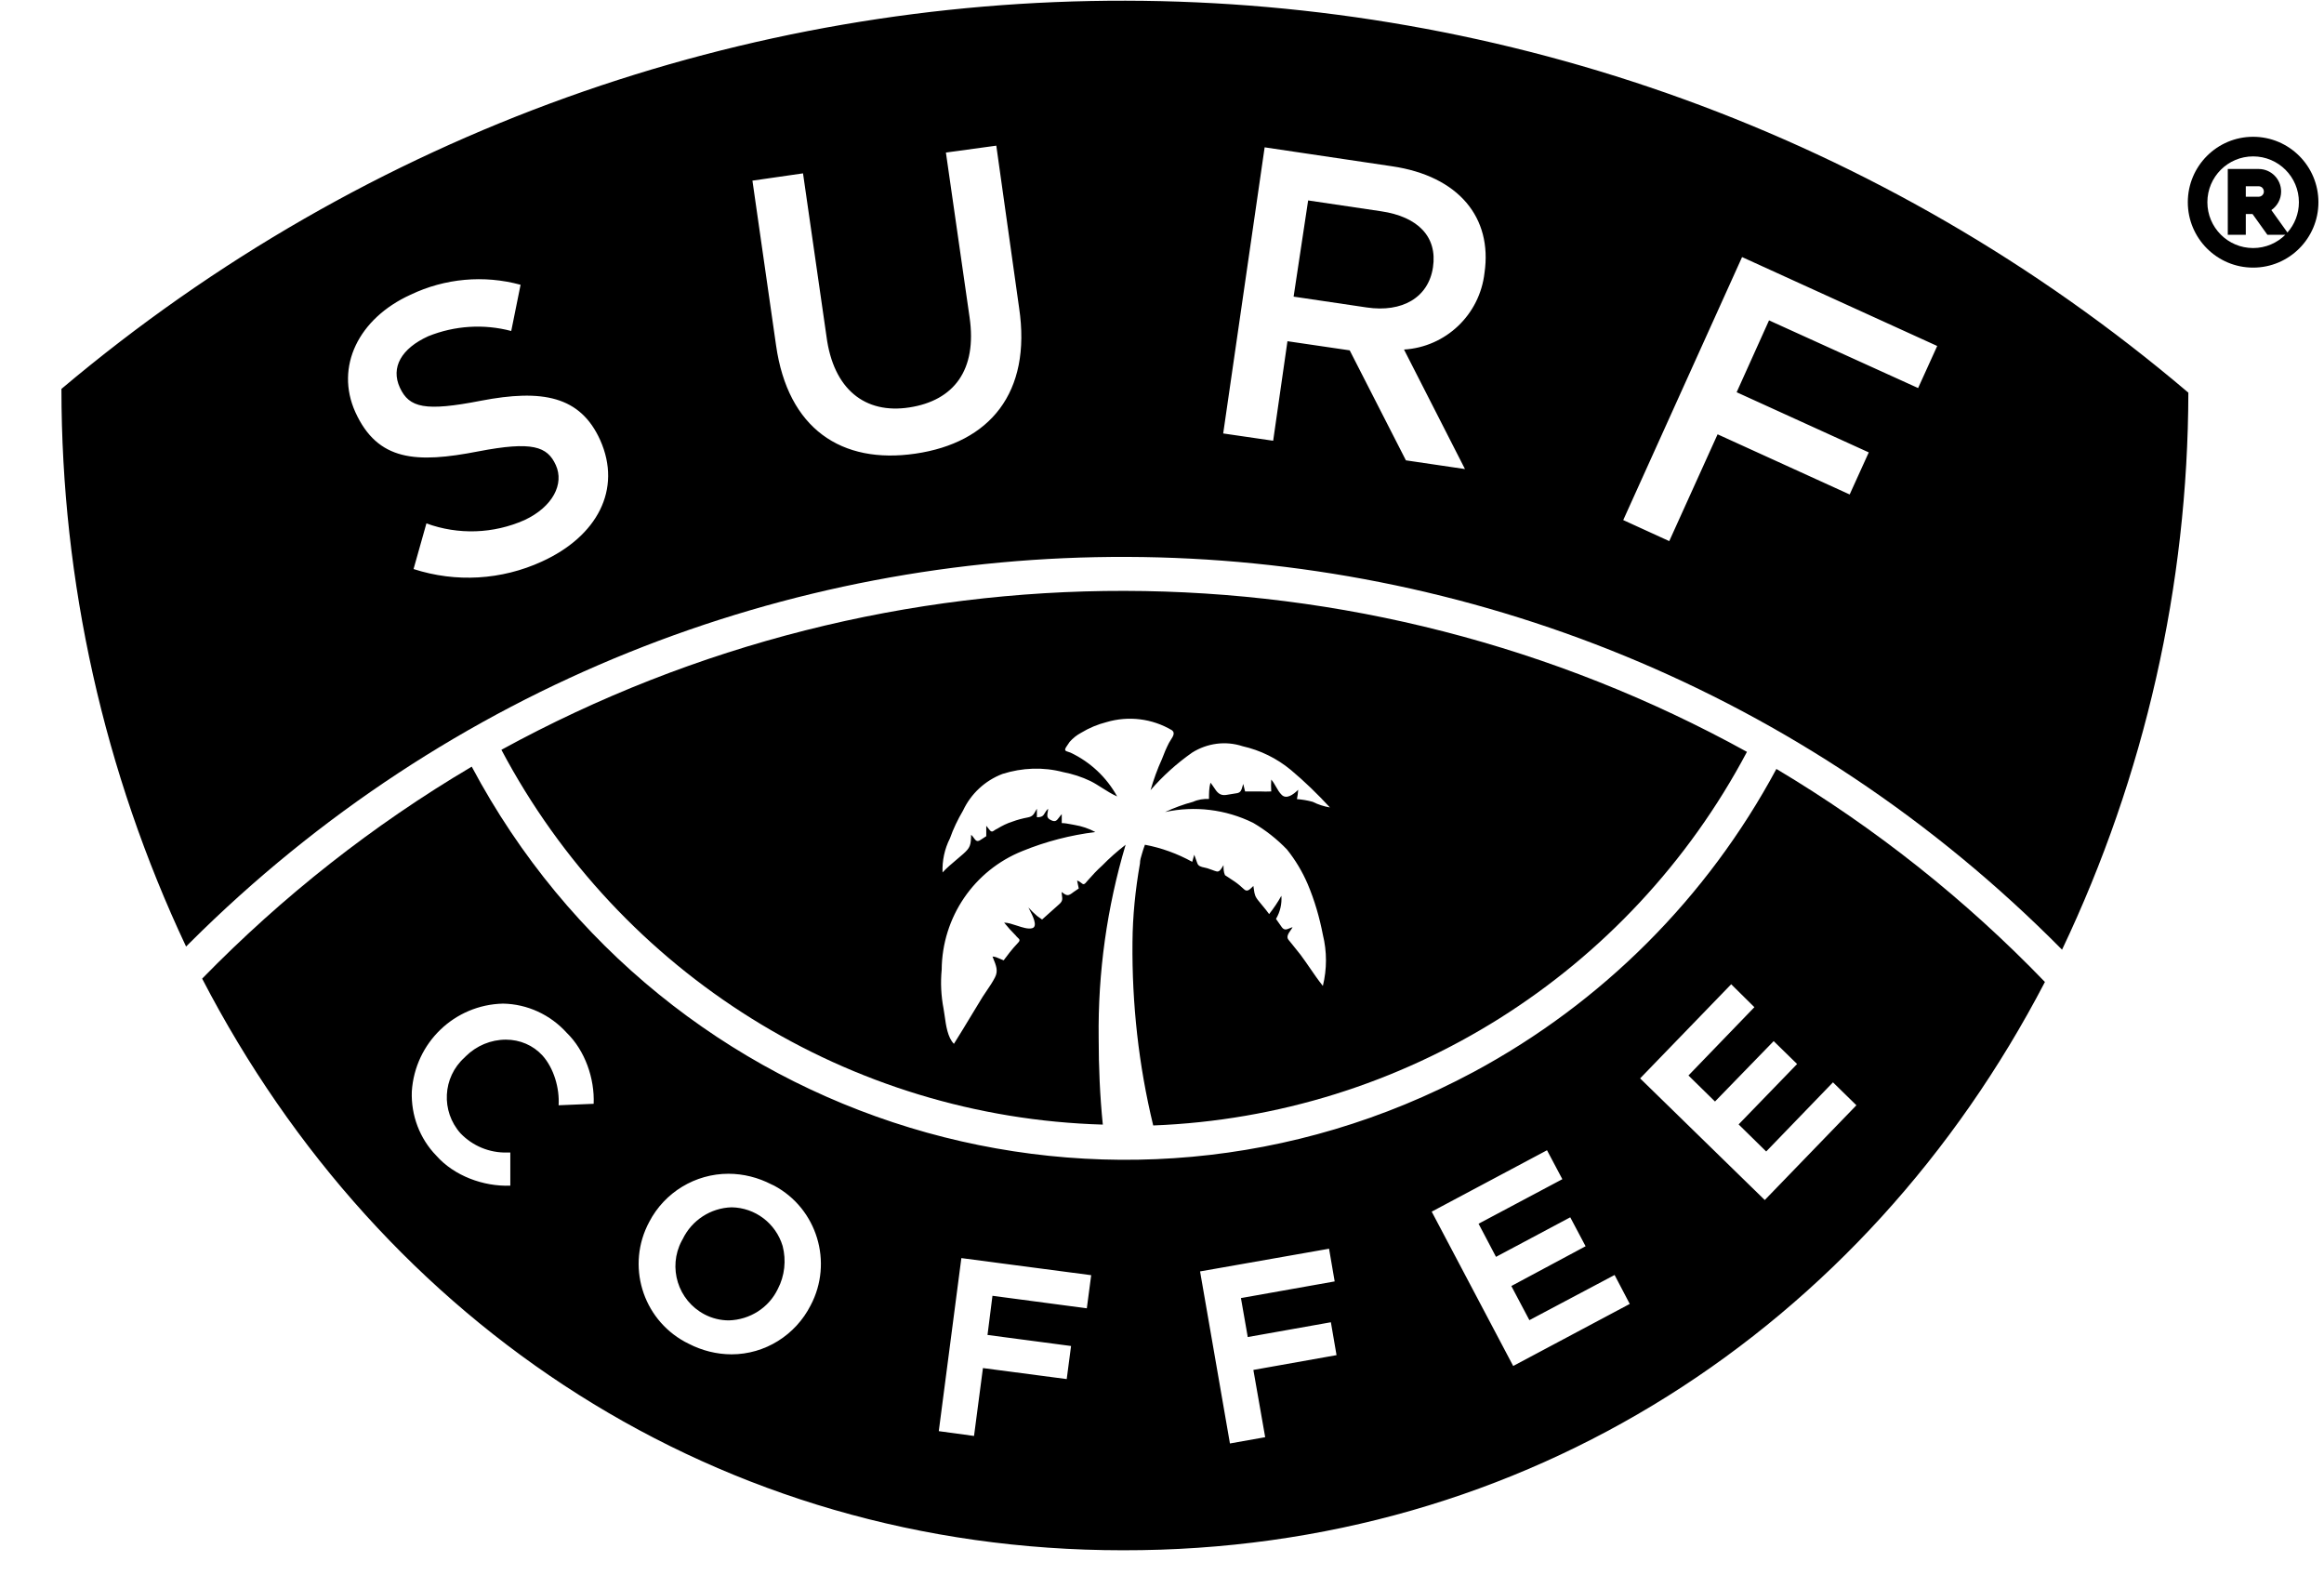 <svg width="60" height="41" viewBox="0 0 60 41" fill="none" xmlns="http://www.w3.org/2000/svg">
<path fill-rule="evenodd" clip-rule="evenodd" d="M59.856 5.22C59.856 6.152 59.101 6.908 58.17 6.908C57.239 6.908 56.484 6.152 56.484 5.22C56.484 4.287 57.239 3.531 58.17 3.531C59.101 3.531 59.856 4.287 59.856 5.22ZM59.002 6.06C58.788 6.272 58.495 6.403 58.17 6.403C57.518 6.403 56.989 5.873 56.989 5.22C56.989 4.566 57.518 4.037 58.17 4.037C58.823 4.037 59.352 4.566 59.352 5.22C59.352 5.52 59.24 5.794 59.056 6.002L58.641 5.423C58.793 5.318 58.893 5.142 58.893 4.944C58.893 4.622 58.633 4.362 58.312 4.362H57.516V6.06H57.981V5.525H58.155L58.538 6.06H59.002ZM57.981 4.808H58.312C58.347 4.808 58.379 4.821 58.403 4.842C58.421 4.859 58.434 4.88 58.442 4.904C58.446 4.917 58.448 4.93 58.448 4.944C58.448 4.99 58.425 5.031 58.389 5.055C58.367 5.07 58.341 5.079 58.312 5.079H57.981V4.808Z" fill="black"/>
<path d="M18.819 34.084C19.36 34.067 19.847 33.761 20.082 33.272C20.259 32.933 20.302 32.535 20.206 32.164C20.029 31.578 19.499 31.175 18.888 31.165C18.348 31.181 17.86 31.498 17.625 31.987C17.619 31.995 17.615 32.003 17.611 32.011C17.607 32.019 17.603 32.027 17.598 32.035C17.239 32.718 17.502 33.567 18.187 33.928C18.38 34.03 18.599 34.084 18.819 34.084Z" fill="black"/>
<path fill-rule="evenodd" clip-rule="evenodd" d="M5.219 25.262C9.866 34.229 18.567 40.018 28.991 40.018C39.41 40.034 48.143 34.282 52.795 25.348C50.739 23.214 48.405 21.365 45.862 19.849C44.079 23.171 41.359 25.891 38.045 27.671C28.739 32.664 17.153 29.138 12.179 19.79C9.631 21.295 7.291 23.139 5.219 25.262ZM10.632 28.176C10.712 26.918 11.735 25.934 12.988 25.907C13.614 25.918 14.208 26.192 14.631 26.66C15.102 27.117 15.354 27.837 15.327 28.493L14.422 28.531C14.449 28.09 14.299 27.574 14.005 27.246C13.764 26.982 13.421 26.837 13.062 26.837C12.672 26.837 12.302 26.993 12.024 27.267L11.992 27.3C11.424 27.81 11.381 28.686 11.89 29.256C12.206 29.584 12.639 29.762 13.095 29.751H13.175V30.606C12.484 30.633 11.724 30.353 11.264 29.831C10.835 29.391 10.61 28.789 10.632 28.176ZM18.807 30.299C19.193 30.299 19.573 30.396 19.916 30.573C19.942 30.584 19.964 30.595 19.985 30.605C21.094 31.197 21.517 32.584 20.928 33.697C20.537 34.465 19.75 34.96 18.888 34.96C18.502 34.96 18.122 34.863 17.779 34.686L17.683 34.637C16.58 34.035 16.163 32.654 16.762 31.541C17.158 30.778 17.951 30.299 18.807 30.299ZM39.485 34.078L39.019 33.197L40.936 32.17L40.54 31.423L38.623 32.444L38.173 31.589L40.336 30.439L39.94 29.692L36.963 31.277L39.067 35.261L42.076 33.659L41.685 32.912L39.485 34.078ZM25.147 37.067L24.237 36.943L24.82 32.476L28.172 32.917L28.059 33.772L25.623 33.449L25.495 34.46L27.652 34.745L27.54 35.599L25.377 35.315L25.147 37.067ZM34.361 34.137V34.132L32.214 34.514L32.038 33.508L34.458 33.078L34.313 32.234L30.983 32.82L31.754 37.261L32.664 37.099L32.359 35.363L34.506 34.981L34.361 34.137ZM45.792 26.875L44.277 28.434L43.592 27.762L45.294 25.999L44.695 25.407L42.344 27.837L45.562 30.977L47.928 28.531L47.323 27.939L45.599 29.724L44.887 29.025L46.397 27.466L45.792 26.875Z" fill="black"/>
<path d="M32.595 23.379C32.564 23.342 32.533 23.305 32.504 23.268C32.399 23.145 32.39 23.083 32.373 22.963C32.37 22.936 32.365 22.905 32.359 22.87C32.35 22.879 32.34 22.889 32.33 22.898L32.33 22.898C32.257 22.969 32.194 23.032 32.113 22.951C32.038 22.881 31.963 22.816 31.877 22.757L31.626 22.591C31.588 22.505 31.588 22.419 31.588 22.333C31.583 22.341 31.578 22.349 31.573 22.357C31.522 22.443 31.48 22.514 31.406 22.494C31.365 22.483 31.333 22.471 31.297 22.457C31.262 22.444 31.223 22.429 31.171 22.413C31.146 22.406 31.121 22.4 31.096 22.395C31.012 22.377 30.933 22.36 30.908 22.273L30.833 22.064L30.78 22.247C30.4 22.037 29.987 21.886 29.559 21.806L29.516 21.929C29.508 21.962 29.497 21.995 29.486 22.028C29.459 22.115 29.431 22.204 29.431 22.29C29.313 22.962 29.243 23.639 29.238 24.322C29.222 25.913 29.398 27.504 29.773 29.052C36.23 28.805 42.066 25.133 45.102 19.408C35.095 13.887 22.974 13.866 12.945 19.355C16.013 25.149 21.94 28.842 28.472 29.03C28.397 28.289 28.365 27.541 28.365 26.794C28.344 25.106 28.579 23.424 29.061 21.806C28.847 21.972 28.644 22.15 28.456 22.343C28.322 22.462 28.199 22.596 28.081 22.73C27.989 22.851 27.968 22.833 27.919 22.794C27.893 22.773 27.861 22.747 27.808 22.73L27.851 22.935L27.717 23.026C27.573 23.139 27.546 23.128 27.407 23.026C27.409 23.06 27.413 23.089 27.417 23.115C27.43 23.21 27.438 23.264 27.337 23.349L26.904 23.736L26.775 23.644C26.695 23.574 26.62 23.504 26.55 23.424C26.552 23.428 26.554 23.432 26.557 23.437C26.563 23.449 26.57 23.463 26.578 23.479C26.654 23.624 26.808 23.919 26.646 23.961C26.542 23.988 26.397 23.941 26.252 23.893C26.135 23.855 26.019 23.816 25.924 23.816C26.02 23.934 26.116 24.042 26.224 24.149C26.24 24.172 26.259 24.189 26.276 24.205C26.319 24.245 26.348 24.272 26.282 24.338L26.17 24.461C26.099 24.541 26.035 24.627 25.97 24.714L25.969 24.714L25.943 24.749C25.933 24.762 25.923 24.776 25.913 24.789C25.881 24.779 25.849 24.764 25.817 24.75C25.752 24.721 25.688 24.692 25.624 24.692C25.629 24.704 25.634 24.716 25.638 24.728L25.639 24.73C25.722 24.933 25.774 25.063 25.688 25.23C25.626 25.352 25.548 25.466 25.471 25.579C25.436 25.631 25.4 25.683 25.367 25.735C25.267 25.898 25.169 26.06 25.071 26.222L25.071 26.222L25.071 26.222C24.924 26.465 24.779 26.706 24.628 26.945C24.466 26.782 24.423 26.47 24.388 26.217C24.379 26.152 24.37 26.09 24.36 26.036C24.296 25.703 24.28 25.364 24.312 25.031C24.323 23.676 25.147 22.467 26.4 21.967C27.005 21.72 27.637 21.558 28.279 21.478C28.113 21.387 27.931 21.327 27.744 21.295C27.71 21.29 27.675 21.283 27.64 21.276C27.565 21.262 27.489 21.247 27.412 21.247V21.016C27.384 21.046 27.363 21.075 27.343 21.101C27.277 21.189 27.241 21.237 27.096 21.15C27.025 21.101 27.035 21.041 27.048 20.97C27.053 20.941 27.059 20.909 27.059 20.876C27.016 20.919 26.993 20.957 26.974 20.989C26.934 21.055 26.909 21.096 26.77 21.096V20.876C26.756 20.898 26.745 20.919 26.734 20.938C26.686 21.025 26.656 21.079 26.529 21.102C26.395 21.128 26.266 21.161 26.138 21.209C25.999 21.252 25.87 21.317 25.747 21.392C25.721 21.402 25.699 21.417 25.678 21.431C25.633 21.463 25.597 21.488 25.549 21.424L25.463 21.317V21.585L25.313 21.682C25.223 21.742 25.188 21.694 25.142 21.63C25.123 21.603 25.101 21.573 25.072 21.548C25.067 21.811 25.051 21.881 24.869 22.042C24.811 22.094 24.752 22.143 24.693 22.193C24.567 22.299 24.443 22.403 24.334 22.521C24.323 22.214 24.387 21.913 24.526 21.639C24.612 21.392 24.73 21.15 24.863 20.924C25.067 20.489 25.431 20.15 25.881 19.978C26.389 19.817 26.93 19.795 27.444 19.93C27.691 19.978 27.926 20.053 28.151 20.161C28.256 20.213 28.355 20.277 28.455 20.34C28.58 20.419 28.705 20.499 28.842 20.559C28.569 20.064 28.151 19.672 27.642 19.43C27.635 19.427 27.627 19.424 27.62 19.422C27.609 19.418 27.598 19.415 27.588 19.411C27.506 19.385 27.471 19.374 27.525 19.285L27.616 19.15C27.701 19.053 27.803 18.973 27.915 18.914C28.119 18.79 28.338 18.699 28.569 18.64C29.136 18.473 29.747 18.548 30.255 18.849C30.346 18.915 30.285 19.01 30.227 19.099C30.21 19.126 30.193 19.152 30.18 19.177C30.111 19.311 30.052 19.451 29.998 19.596C29.88 19.854 29.784 20.123 29.704 20.397C30.02 20.032 30.378 19.709 30.774 19.43C31.165 19.183 31.642 19.118 32.081 19.263C32.536 19.365 32.964 19.575 33.328 19.876C33.687 20.177 34.019 20.5 34.335 20.843C34.18 20.817 34.03 20.768 33.891 20.698C33.757 20.661 33.623 20.639 33.484 20.628C33.5 20.548 33.511 20.467 33.516 20.387C33.382 20.521 33.211 20.634 33.093 20.521C33.029 20.46 32.986 20.384 32.943 20.308C32.906 20.243 32.869 20.178 32.82 20.123C32.814 20.225 32.814 20.328 32.82 20.43C32.723 20.435 32.627 20.435 32.531 20.43H32.145L32.097 20.236C32.088 20.26 32.081 20.284 32.075 20.308C32.055 20.383 32.036 20.452 31.947 20.473L31.652 20.521C31.485 20.545 31.415 20.441 31.338 20.323C31.311 20.283 31.284 20.242 31.251 20.204C31.213 20.344 31.213 20.483 31.213 20.623C31.074 20.618 30.93 20.639 30.801 20.698C30.555 20.763 30.309 20.854 30.078 20.962C30.844 20.795 31.647 20.892 32.354 21.241C32.675 21.429 32.97 21.661 33.227 21.929C33.446 22.203 33.623 22.499 33.762 22.822C33.939 23.241 34.067 23.682 34.153 24.128C34.26 24.563 34.26 25.015 34.153 25.45C34.031 25.298 33.925 25.143 33.82 24.99C33.74 24.874 33.66 24.758 33.575 24.644C33.512 24.562 33.44 24.474 33.375 24.394L33.375 24.394L33.375 24.394L33.375 24.394C33.334 24.343 33.295 24.297 33.264 24.257C33.205 24.181 33.265 24.094 33.32 24.015C33.34 23.987 33.359 23.96 33.371 23.934C33.342 23.942 33.315 23.954 33.29 23.964C33.215 23.995 33.157 24.019 33.093 23.934L32.943 23.72C33.05 23.542 33.098 23.332 33.082 23.123C32.991 23.289 32.884 23.445 32.766 23.596C32.714 23.522 32.654 23.45 32.595 23.379L32.595 23.379Z" fill="black"/>
<path d="M35.653 5.453L33.773 5.174L33.398 7.657L35.288 7.937C36.199 8.071 36.879 7.684 36.996 6.899C37.114 6.115 36.611 5.593 35.653 5.453Z" fill="black"/>
<path fill-rule="evenodd" clip-rule="evenodd" d="M4.9 24.338C18.296 10.985 39.937 11.066 53.237 24.515C55.373 20.026 56.487 15.113 56.498 10.136C40.66 -3.319 17.471 -3.357 1.586 10.039C1.586 15.017 2.684 19.935 4.804 24.434L4.9 24.338ZM34.846 9.044L33.239 8.808L32.87 11.377L31.58 11.189L32.65 3.803L35.938 4.292C37.662 4.545 38.535 5.62 38.326 7.045C38.203 8.125 37.325 8.958 36.248 9.023L37.822 12.108L36.297 11.883L34.846 9.044ZM44.344 11.211L47.754 12.764L48.247 11.678L44.836 10.125L45.672 8.27L49.521 10.017L50.014 8.931L44.976 6.636L41.908 13.425L43.096 13.968L44.344 11.211ZM25.722 3.76L24.421 3.938L25.032 8.19C25.23 9.555 24.625 10.34 23.479 10.517C22.333 10.695 21.514 10.05 21.337 8.679L20.732 4.475L19.426 4.663L20.036 8.915C20.341 11.066 21.723 11.99 23.634 11.71C25.546 11.431 26.638 10.146 26.311 7.948L25.722 3.76ZM10.324 10.007C10.565 10.528 10.977 10.625 12.412 10.345C14.002 10.039 14.982 10.222 15.496 11.361C16.064 12.635 15.416 13.845 13.991 14.495C12.947 14.974 11.77 15.043 10.677 14.689L11.009 13.511C11.834 13.812 12.739 13.78 13.542 13.425C14.275 13.081 14.57 12.49 14.35 12.006C14.131 11.523 13.745 11.383 12.348 11.652C10.752 11.963 9.751 11.909 9.173 10.636C8.648 9.469 9.253 8.222 10.597 7.609C11.486 7.184 12.492 7.093 13.44 7.351L13.199 8.544C12.487 8.356 11.737 8.405 11.057 8.679C10.361 8.996 10.083 9.485 10.324 10.007Z" fill="black"/>
</svg>
